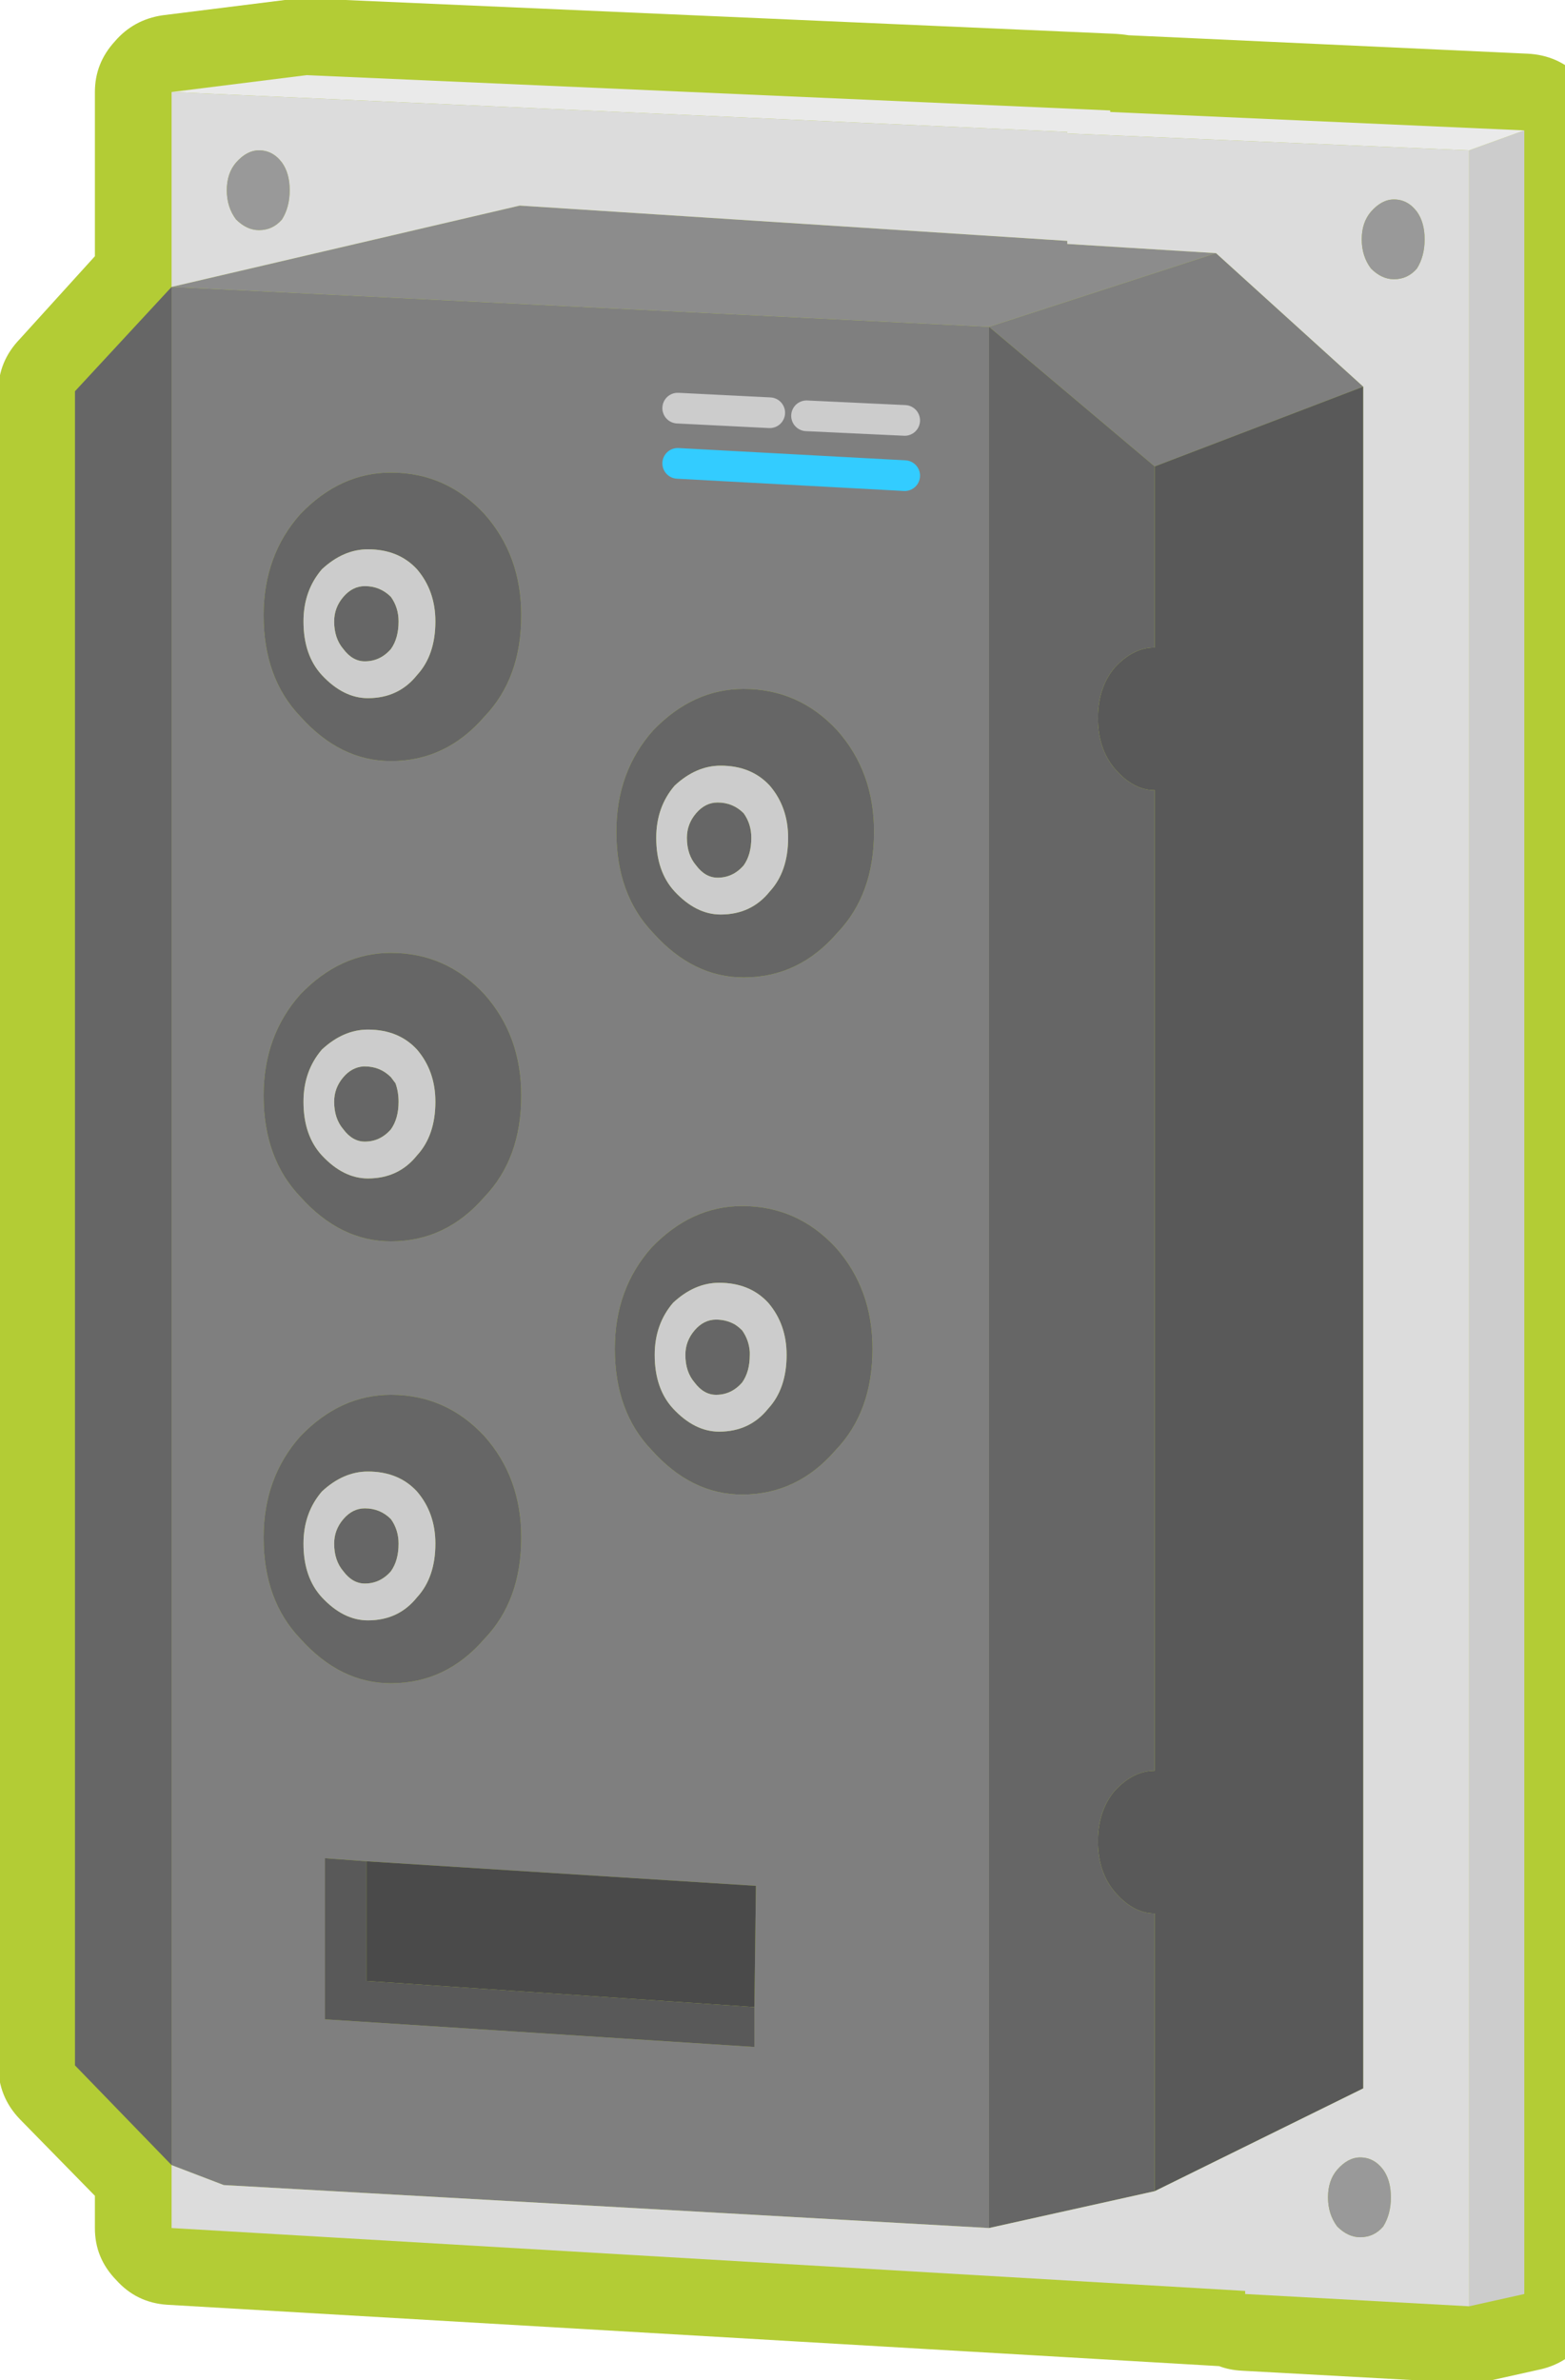 
<svg xmlns="http://www.w3.org/2000/svg" version="1.1" xmlns:xlink="http://www.w3.org/1999/xlink" preserveAspectRatio="none" x="0px" y="0px" width="25px" height="38px" viewBox="0 0 25 38">
<defs>
<g id="Duplicate_Items_Folder_Symbol_6_copy_0_Layer1_0_FILL">
<path fill="#B3CC35" stroke="none" d="
M 40 -2.5
Q 39.799 -2.505 39.6 -2.5
L 13.4 -1.35
Q 13.134 -1.338 12.9 -1.3
L -0.1 -0.7
Q -1.101 -0.654 -1.8 0.05 -2.498 0.801 -2.5 1.8
L -2.5 72.3
Q -2.501 73.169 -1.95 73.85 -1.401 74.548 -0.55 74.75
L 1.25 75.15
Q 1.59 75.222 1.9 75.2
L 9.2 74.8
Q 9.613 74.779 9.95 74.65
L 44.25 72.65
Q 45.243 72.582 45.9 71.85 46.603 71.132 46.6 70.15
L 46.6 69.1 49.05 66.6
Q 49.752 65.867 49.75 64.85
L 49.75 10.3
Q 49.746 9.324 49.05 8.6
L 46.6 5.9 46.6 0.55
Q 46.601 -0.389 45.95 -1.1 45.342 -1.808 44.4 -1.95
L 40 -2.5 Z"/>
</g>

<g id="Duplicate_Items_Folder_Symbol_6_copy_0_Layer0_0_FILL">
<path fill="#7F7F7F" stroke="none" d="
M 42.4 68.75
L 44.1 68.1 44.1 6.9 17.45 8.2 17.45 70.15 42.4 68.75
M 28.4 21.35
Q 29.6 22.7 29.6 24.65 29.6 26.7 28.4 27.95 27.1 29.4 25.45 29.4 23.65 29.4 22.4 27.95 21.2 26.7 21.2 24.65 21.2 22.7 22.4 21.35 23.65 20 25.45 20 27.1 20 28.4 21.35
M 36.95 12.95
Q 38.6 12.95 39.9 14.3 41.1 15.65 41.1 17.6 41.1 19.65 39.9 20.9 38.6 22.35 36.95 22.35 35.15 22.35 33.9 20.9 32.7 19.65 32.7 17.6 32.7 15.65 33.9 14.3 35.15 12.95 36.95 12.95
M 36.95 28.6
Q 38.6 28.6 39.9 29.95 41.1 31.3 41.1 33.25 41.1 35.3 39.9 36.55 38.6 38 36.95 38 35.15 38 33.9 36.55 32.7 35.3 32.7 33.25 32.7 31.3 33.9 29.95 35.15 28.6 36.95 28.6
M 28.45 38.2
Q 29.65 39.55 29.65 41.5 29.65 43.55 28.45 44.8 27.15 46.25 25.5 46.25 23.7 46.25 22.45 44.8 21.25 43.55 21.25 41.5 21.25 39.55 22.45 38.2 23.7 36.85 25.5 36.85 27.15 36.85 28.45 38.2
M 32.7 47.65
Q 32.7 45.7 33.9 44.35 35.15 43 36.95 43 38.6 43 39.9 44.35 41.1 45.7 41.1 47.65 41.1 49.7 39.9 50.95 38.6 52.4 36.95 52.4 35.15 52.4 33.9 50.95 32.7 49.7 32.7 47.65
M 37.75 58.2
L 39.1 58.1 39.1 63.35 25.1 64.25 25.1 62.95 25.05 59 37.75 58.2
M 10.05 5.8
L 5.25 10.15 12.05 12.75 17.45 8.2 10.05 5.8 Z"/>

<path fill="#4A4A4A" stroke="none" d="
M 25.05 59
L 25.1 62.95 37.75 62.1 37.75 58.2 25.05 59 Z"/>

<path fill="#595959" stroke="none" d="
M 39.1 58.1
L 37.75 58.2 37.75 62.1 25.1 62.95 25.1 64.25 39.1 63.35 39.1 58.1
M 12.05 23.3
Q 12.75 23.3 13.35 22.6 13.9 21.95 13.9 20.95 13.9 19.95 13.35 19.3 12.75 18.65 12.05 18.65
L 12.05 12.75 5.25 10.15 5.25 65.6 12.05 68.95 12.05 59.9
Q 12.75 59.9 13.35 59.2 13.9 58.55 13.9 57.55 13.9 56.55 13.35 55.9 12.75 55.25 12.05 55.25
L 12.05 23.3 Z"/>

<path fill="#666666" stroke="none" d="
M 33.9 44.35
Q 32.7 45.7 32.7 47.65 32.7 49.7 33.9 50.95 35.15 52.4 36.95 52.4 38.6 52.4 39.9 50.95 41.1 49.7 41.1 47.65 41.1 45.7 39.9 44.35 38.6 43 36.95 43 35.15 43 33.9 44.35
M 36.1 46.15
Q 36.7 45.5 37.7 45.5 38.5 45.5 39.2 46.15 39.8 46.85 39.8 47.85 39.8 48.95 39.2 49.6 38.5 50.35 37.7 50.35 36.7 50.35 36.1 49.6 35.5 48.95 35.5 47.85 35.5 46.85 36.1 46.15
M 37.8 46.7
Q 37.3 46.7 36.95 47.05 36.7 47.4 36.7 47.85 36.7 48.4 36.95 48.75 37.3 49.15 37.8 49.15 38.2 49.15 38.5 48.75 38.8 48.4 38.8 47.85 38.8 47.4 38.5 47.05 38.2 46.7 37.8 46.7
M 29.65 41.5
Q 29.65 39.55 28.45 38.2 27.15 36.85 25.5 36.85 23.7 36.85 22.45 38.2 21.25 39.55 21.25 41.5 21.25 43.55 22.45 44.8 23.7 46.25 25.5 46.25 27.15 46.25 28.45 44.8 29.65 43.55 29.65 41.5
M 26.25 39.35
Q 27.05 39.35 27.75 40 28.35 40.7 28.35 41.7 28.35 42.8 27.75 43.45 27.05 44.2 26.25 44.2 25.25 44.2 24.65 43.45 24.05 42.8 24.05 41.7 24.05 40.7 24.65 40 25.25 39.35 26.25 39.35
M 27.05 42.6
Q 27.35 42.25 27.35 41.7 27.35 41.25 27.05 40.9 26.75 40.55 26.35 40.55 26.026 40.55 25.75 40.7 25.623 40.777 25.5 40.9 25.278 41.211 25.25 41.6 25.25 41.649 25.25 41.7 25.25 42.25 25.5 42.6 25.85 43 26.35 43 26.75 43 27.05 42.6
M 39.9 29.95
Q 38.6 28.6 36.95 28.6 35.15 28.6 33.9 29.95 32.7 31.3 32.7 33.25 32.7 35.3 33.9 36.55 35.15 38 36.95 38 38.6 38 39.9 36.55 41.1 35.3 41.1 33.25 41.1 31.3 39.9 29.95
M 39.2 31.75
Q 39.8 32.45 39.8 33.45 39.8 34.55 39.2 35.2 38.5 35.95 37.7 35.95 36.7 35.95 36.1 35.2 35.5 34.55 35.5 33.45 35.5 32.45 36.1 31.75 36.7 31.1 37.7 31.1 38.5 31.1 39.2 31.75
M 38.8 33.45
Q 38.8 33 38.5 32.65 38.224 32.328 37.85 32.3 37.832 32.3 37.8 32.3 37.3 32.3 36.95 32.65 36.877 32.752 36.8 32.85 36.7 33.131 36.7 33.45 36.7 34 36.95 34.35 37.3 34.75 37.8 34.75 38.2 34.75 38.5 34.35 38.8 34 38.8 33.45
M 39.9 14.3
Q 38.6 12.95 36.95 12.95 35.15 12.95 33.9 14.3 32.7 15.65 32.7 17.6 32.7 19.65 33.9 20.9 35.15 22.35 36.95 22.35 38.6 22.35 39.9 20.9 41.1 19.65 41.1 17.6 41.1 15.65 39.9 14.3
M 35.5 17.8
Q 35.5 16.8 36.1 16.1 36.7 15.45 37.7 15.45 38.5 15.45 39.2 16.1 39.8 16.8 39.8 17.8 39.8 18.9 39.2 19.55 38.5 20.3 37.7 20.3 36.7 20.3 36.1 19.55 35.5 18.9 35.5 17.8
M 36.95 17
Q 36.7 17.35 36.7 17.8 36.7 18.35 36.95 18.7 37.3 19.1 37.8 19.1 38.2 19.1 38.5 18.7 38.8 18.35 38.8 17.8 38.8 17.35 38.5 17 38.2 16.65 37.8 16.65 37.3 16.65 36.95 17
M 29.6 24.65
Q 29.6 22.7 28.4 21.35 27.1 20 25.45 20 23.65 20 22.4 21.35 21.2 22.7 21.2 24.65 21.2 26.7 22.4 27.95 23.65 29.4 25.45 29.4 27.1 29.4 28.4 27.95 29.6 26.7 29.6 24.65
M 24.6 23.15
Q 25.2 22.5 26.2 22.5 27 22.5 27.7 23.15 28.3 23.85 28.3 24.85 28.3 25.95 27.7 26.6 27 27.35 26.2 27.35 25.2 27.35 24.6 26.6 24 25.95 24 24.85 24 23.85 24.6 23.15
M 26.3 23.7
Q 25.8 23.7 25.45 24.05 25.2 24.4 25.2 24.85 25.2 25.4 25.45 25.75 25.8 26.15 26.3 26.15 26.7 26.15 27 25.75 27.3 25.4 27.3 24.85 27.3 24.4 27 24.05 26.7 23.7 26.3 23.7
M 13.35 22.6
Q 12.75 23.3 12.05 23.3
L 12.05 55.25
Q 12.75 55.25 13.35 55.9 13.9 56.55 13.9 57.55 13.9 58.55 13.35 59.2 12.75 59.9 12.05 59.9
L 12.05 68.95 17.45 70.15 17.45 8.2 12.05 12.75 12.05 18.65
Q 12.75 18.65 13.35 19.3 13.9 19.95 13.9 20.95 13.9 21.95 13.35 22.6
M 47.25 10.3
L 44.1 6.9 44.1 68.1 47.25 64.85 47.25 10.3 Z"/>

<path fill="#CCCCCC" stroke="none" d="
M 37.7 45.5
Q 36.7 45.5 36.1 46.15 35.5 46.85 35.5 47.85 35.5 48.95 36.1 49.6 36.7 50.35 37.7 50.35 38.5 50.35 39.2 49.6 39.8 48.95 39.8 47.85 39.8 46.85 39.2 46.15 38.5 45.5 37.7 45.5
M 36.95 47.05
Q 37.3 46.7 37.8 46.7 38.2 46.7 38.5 47.05 38.8 47.4 38.8 47.85 38.8 48.4 38.5 48.75 38.2 49.15 37.8 49.15 37.3 49.15 36.95 48.75 36.7 48.4 36.7 47.85 36.7 47.4 36.95 47.05
M 27.75 40
Q 27.05 39.35 26.25 39.35 25.25 39.35 24.65 40 24.05 40.7 24.05 41.7 24.05 42.8 24.65 43.45 25.25 44.2 26.25 44.2 27.05 44.2 27.75 43.45 28.35 42.8 28.35 41.7 28.35 40.7 27.75 40
M 27.35 41.7
Q 27.35 42.25 27.05 42.6 26.75 43 26.35 43 25.85 43 25.5 42.6 25.25 42.25 25.25 41.7 25.25 41.649 25.25 41.6 25.278 41.211 25.5 40.9 25.623 40.777 25.75 40.7 26.026 40.55 26.35 40.55 26.75 40.55 27.05 40.9 27.35 41.25 27.35 41.7
M 39.8 33.45
Q 39.8 32.45 39.2 31.75 38.5 31.1 37.7 31.1 36.7 31.1 36.1 31.75 35.5 32.45 35.5 33.45 35.5 34.55 36.1 35.2 36.7 35.95 37.7 35.95 38.5 35.95 39.2 35.2 39.8 34.55 39.8 33.45
M 38.5 32.65
Q 38.8 33 38.8 33.45 38.8 34 38.5 34.35 38.2 34.75 37.8 34.75 37.3 34.75 36.95 34.35 36.7 34 36.7 33.45 36.7 33.131 36.8 32.85 36.877 32.752 36.95 32.65 37.3 32.3 37.8 32.3 37.832 32.3 37.85 32.3 38.224 32.328 38.5 32.65
M 36.1 16.1
Q 35.5 16.8 35.5 17.8 35.5 18.9 36.1 19.55 36.7 20.3 37.7 20.3 38.5 20.3 39.2 19.55 39.8 18.9 39.8 17.8 39.8 16.8 39.2 16.1 38.5 15.45 37.7 15.45 36.7 15.45 36.1 16.1
M 36.7 17.8
Q 36.7 17.35 36.95 17 37.3 16.65 37.8 16.65 38.2 16.65 38.5 17 38.8 17.35 38.8 17.8 38.8 18.35 38.5 18.7 38.2 19.1 37.8 19.1 37.3 19.1 36.95 18.7 36.7 18.35 36.7 17.8
M 26.2 22.5
Q 25.2 22.5 24.6 23.15 24 23.85 24 24.85 24 25.95 24.6 26.6 25.2 27.35 26.2 27.35 27 27.35 27.7 26.6 28.3 25.95 28.3 24.85 28.3 23.85 27.7 23.15 27 22.5 26.2 22.5
M 25.45 24.05
Q 25.8 23.7 26.3 23.7 26.7 23.7 27 24.05 27.3 24.4 27.3 24.85 27.3 25.4 27 25.75 26.7 26.15 26.3 26.15 25.8 26.15 25.45 25.75 25.2 25.4 25.2 24.85 25.2 24.4 25.45 24.05
M 1.8 2.45
L 0 1.8 0 72.3 1.8 72.7 1.8 2.45 Z"/>

<path fill="#8C8C8C" stroke="none" d="
M 14.9 5.4
L 14.9 5.5 10.05 5.8 17.45 8.2 44.1 6.9 32.75 4.25 14.9 5.4 Z"/>

<path fill="#EAEAEA" stroke="none" d="
M 14.9 1.9
L 14.9 1.85 44.1 0.55 39.7 0 13.5 1.15 13.5 1.2 0 1.8 1.8 2.45 14.9 1.9 Z"/>

<path fill="#DCDCDC" stroke="none" d="
M 44.1 6.9
L 44.1 0.55 14.9 1.85 14.9 1.9 1.8 2.45 1.8 72.7 9.1 72.3 9.1 72.2 44.1 70.15 44.1 68.1 42.4 68.75 17.45 70.15 12.05 68.95 5.25 65.6 5.25 10.15 10.05 5.8 14.9 5.5 14.9 5.4 32.75 4.25 44.1 6.9
M 42 2.85
Q 42.3 3.2 42.3 3.75 42.3 4.3 42 4.7 41.65 5.05 41.25 5.05 40.8 5.05 40.5 4.7 40.25 4.3 40.25 3.75 40.25 3.2 40.5 2.85 40.8 2.45 41.25 2.45 41.65 2.45 42 2.85
M 3.25 5.35
Q 3.25 4.8 3.5 4.45 3.8 4.05 4.25 4.05 4.65 4.05 5 4.45 5.3 4.8 5.3 5.35 5.3 5.9 5 6.3 4.65 6.65 4.25 6.65 3.8 6.65 3.5 6.3 3.25 5.9 3.25 5.35
M 4.6 70.1
Q 4.35 69.7 4.35 69.15 4.35 68.6 4.6 68.25 4.9 67.85 5.35 67.85 5.75 67.85 6.1 68.25 6.4 68.6 6.4 69.15 6.4 69.7 6.1 70.1 5.75 70.45 5.35 70.45 4.9 70.45 4.6 70.1 Z"/>

<path fill="#999999" stroke="none" d="
M 4.35 69.15
Q 4.35 69.7 4.6 70.1 4.9 70.45 5.35 70.45 5.75 70.45 6.1 70.1 6.4 69.7 6.4 69.15 6.4 68.6 6.1 68.25 5.75 67.85 5.35 67.85 4.9 67.85 4.6 68.25 4.35 68.6 4.35 69.15
M 3.5 4.45
Q 3.25 4.8 3.25 5.35 3.25 5.9 3.5 6.3 3.8 6.65 4.25 6.65 4.65 6.65 5 6.3 5.3 5.9 5.3 5.35 5.3 4.8 5 4.45 4.65 4.05 4.25 4.05 3.8 4.05 3.5 4.45
M 42.3 3.75
Q 42.3 3.2 42 2.85 41.65 2.45 41.25 2.45 40.8 2.45 40.5 2.85 40.25 3.2 40.25 3.75 40.25 4.3 40.5 4.7 40.8 5.05 41.25 5.05 41.65 5.05 42 4.7 42.3 4.3 42.3 3.75 Z"/>
</g>

<path id="Duplicate_Items_Folder_Symbol_1_copy_0_Layer0_0_1_STROKES" stroke="#CCCCCC" stroke-width="1" stroke-linejoin="round" stroke-linecap="round" fill="none" d="
M 4.4 0.15
L 7.4 0
M 0 0.4
L 3.2 0.25"/>

<path id="Duplicate_Items_Folder_Symbol_1_copy_0_Layer0_0_2_STROKES" stroke="#33CCFF" stroke-width="1" stroke-linejoin="round" stroke-linecap="round" fill="none" d="
M 0 2.2
L 7.4 1.8"/>
</defs>

<g transform="matrix( -0.49, 0, 0, 0.49, 24.35,1.2) ">
<g transform="matrix( 1, 0, 0, 1, 0,0) ">
<use xlink:href="#Duplicate_Items_Folder_Symbol_6_copy_0_Layer1_0_FILL"/>
</g>

<g transform="matrix( 1, 0, 0, 1, 20.2,10.85) ">
<g transform="matrix( 1, 0, 0, 1, 0,0) ">
<use xlink:href="#Duplicate_Items_Folder_Symbol_1_copy_0_Layer0_0_1_STROKES"/>

<use xlink:href="#Duplicate_Items_Folder_Symbol_1_copy_0_Layer0_0_2_STROKES"/>
</g>
</g>

<g transform="matrix( 1, 0, 0, 1, 0,0) ">
<use xlink:href="#Duplicate_Items_Folder_Symbol_6_copy_0_Layer0_0_FILL"/>
</g>

<g transform="matrix( 1, 0, 0, 1, 20.2,10.85) ">
<g transform="matrix( 1, 0, 0, 1, 0,0) ">
<use xlink:href="#Duplicate_Items_Folder_Symbol_1_copy_0_Layer0_0_1_STROKES"/>

<use xlink:href="#Duplicate_Items_Folder_Symbol_1_copy_0_Layer0_0_2_STROKES"/>
</g>
</g>
</g>
</svg>
